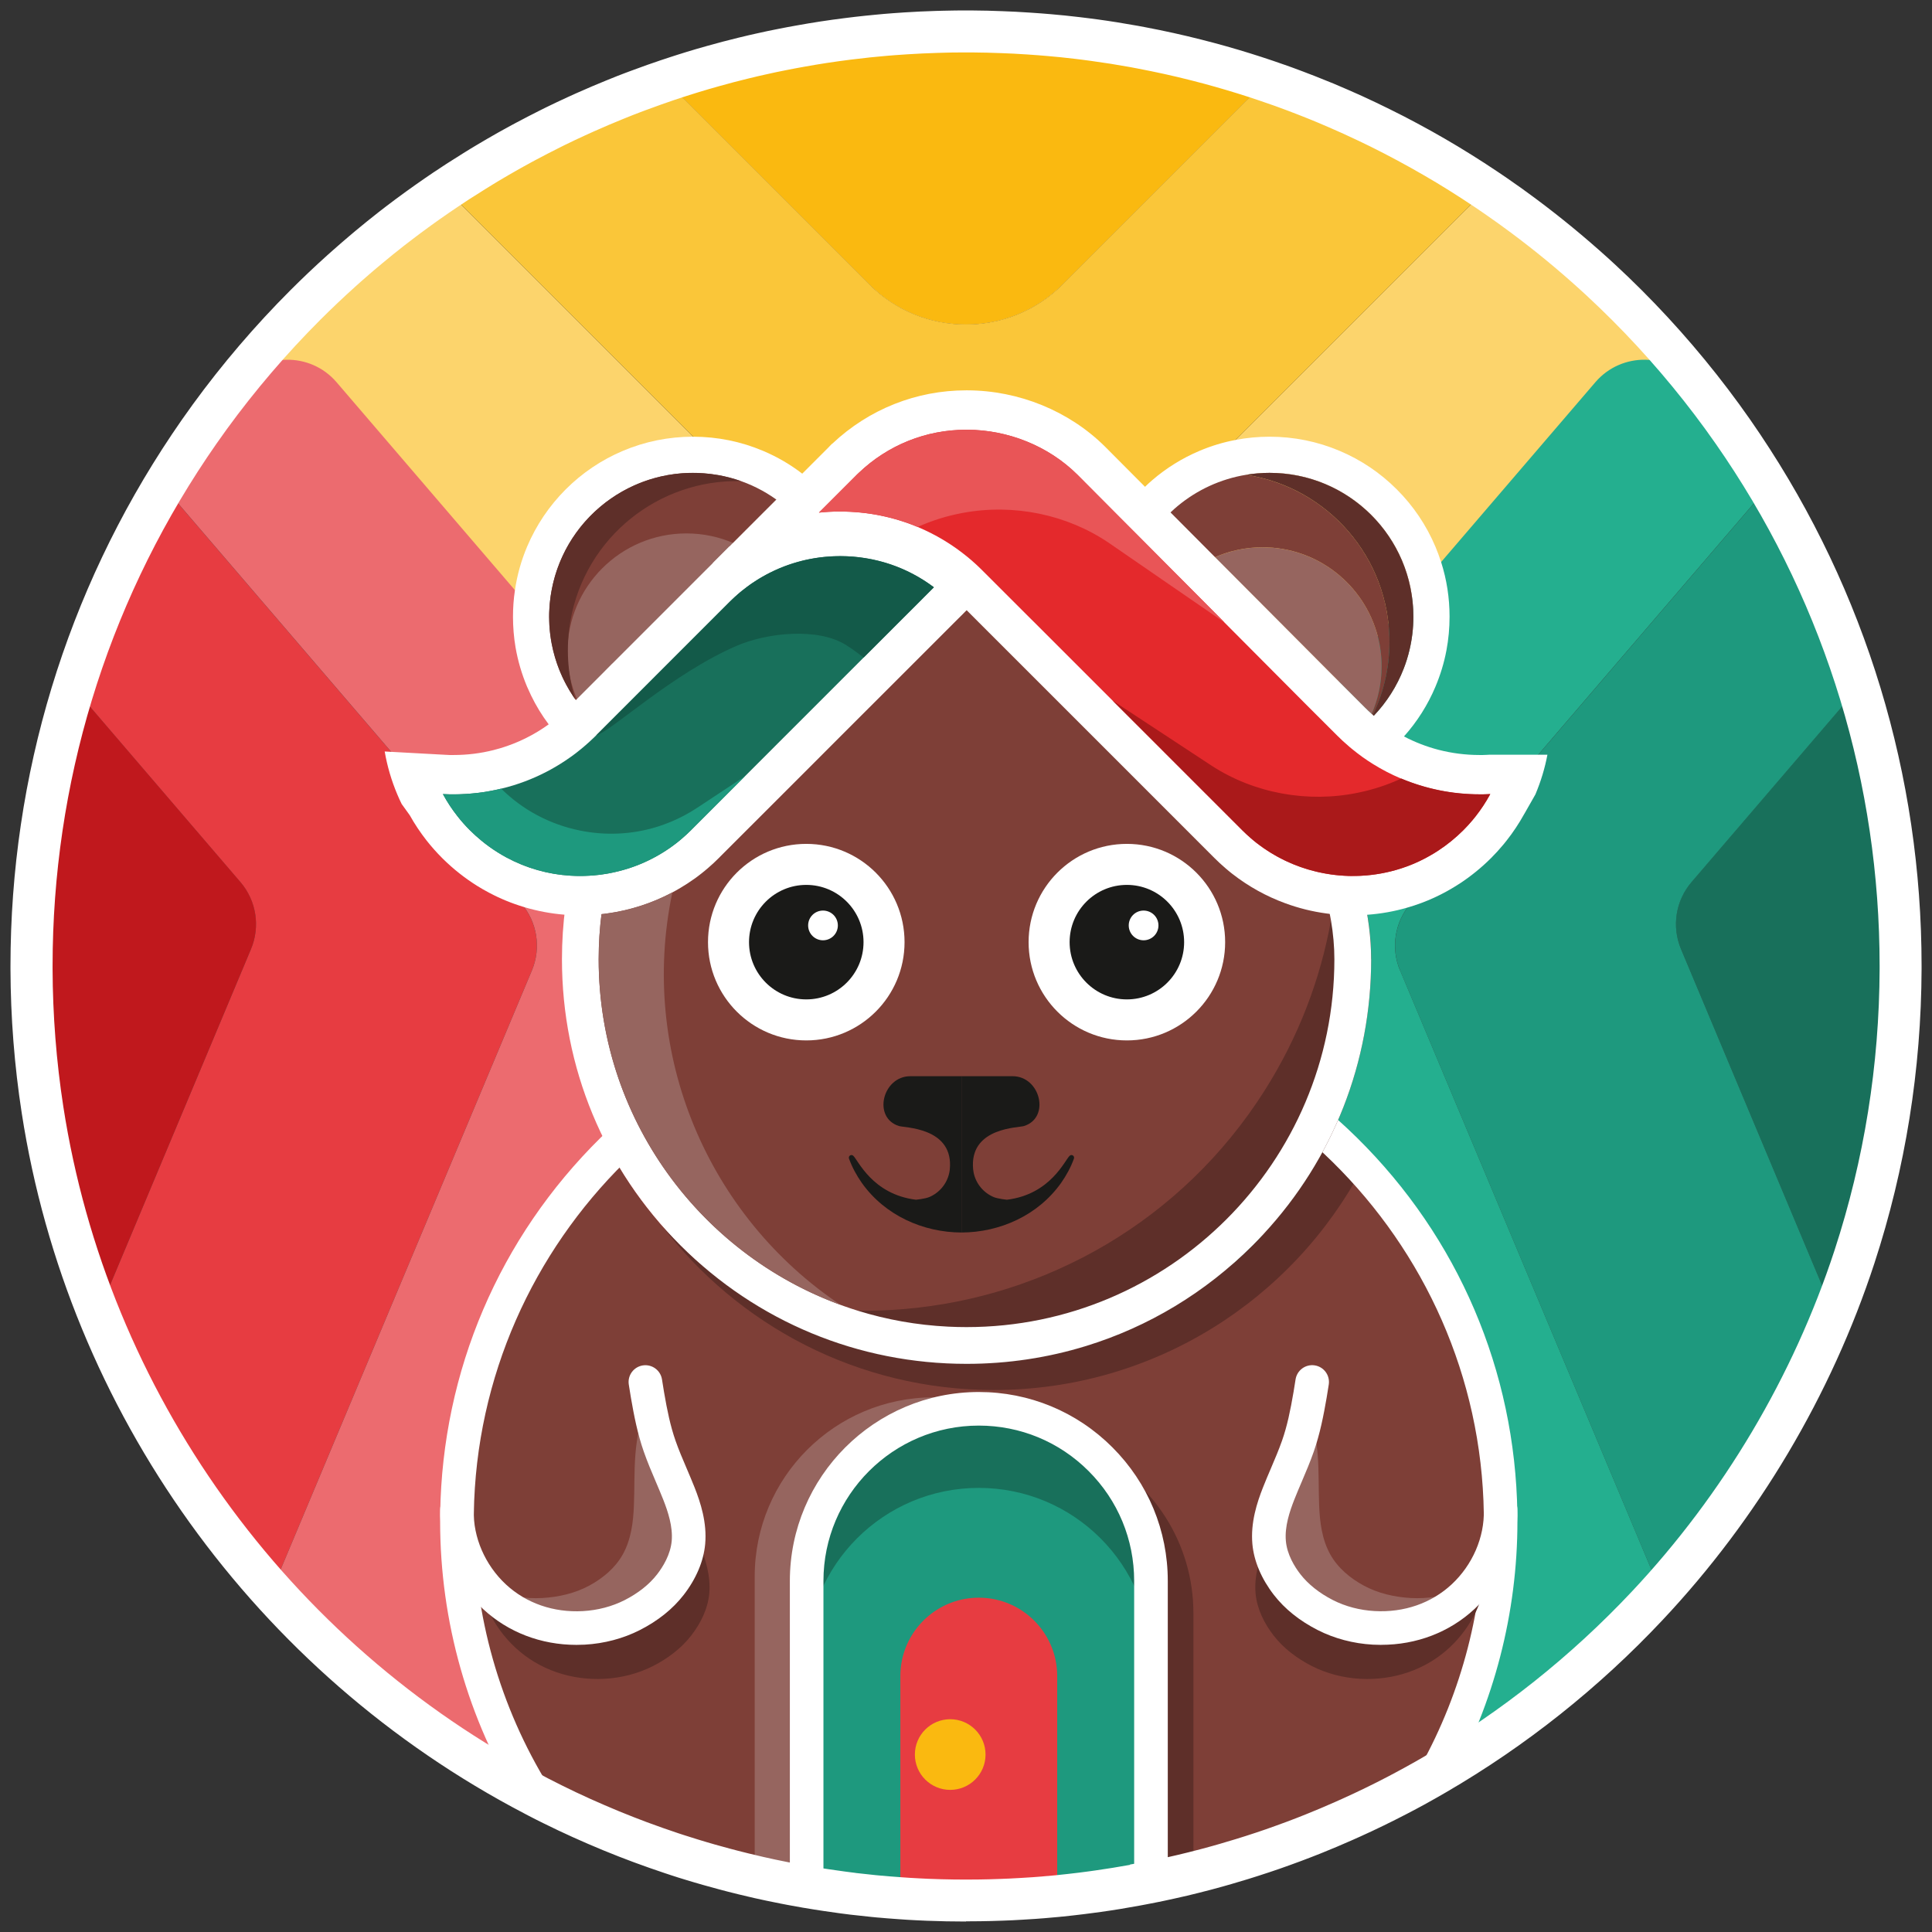 <?xml version="1.0" encoding="UTF-8"?> <svg xmlns="http://www.w3.org/2000/svg" id="a" viewBox="0 0 520 520"><rect x="0" y="0" width="520" height="520" fill="#333333" stroke="none"/><path d="M340.81,21.73l-54.82,54.82c-14.36,14.36-37.64,14.36-51.99,0l-54.82-54.82c24.32-8.25,50.3-12.87,77.31-13.24.37,0,.73,0,1.1-.01.17,0,.34,0,.51,0,.63,0,1.26,0,1.89,0s1.26,0,1.89,0c27.59.2,54.12,4.85,78.92,13.26Z" fill="#fcd46c"></path><path d="M340.81,21.73l-54.82,54.82c-14.36,14.36-37.64,14.36-51.99,0l-54.82-54.82c24.32-8.25,50.3-12.87,77.31-13.24.37,0,.73,0,1.1-.01.17,0,.34,0,.51,0,.63,0,1.26,0,1.89,0s1.26,0,1.89,0c27.59.2,54.12,4.85,78.92,13.26Z" fill="#fab910"></path><path d="M469,120l-183,183c-14.36,14.36-37.64,14.36-51.99,0L51,120c1.77-2.64,3.6-5.25,5.47-7.82,7.77-10.68,16.36-20.72,25.67-30.03,11.57-11.57,24.26-22.02,37.89-31.16l113.97,113.97c14.36,14.36,37.64,14.36,51.99,0l113.97-113.97c13.64,9.15,26.32,19.59,37.89,31.16,9.31,9.31,17.9,19.36,25.67,30.03,1.87,2.57,3.7,5.18,5.47,7.82Z" fill="#fcd46c"></path><path d="M452.43,255.41l40.79,97.25c9.12-22.96,14.93-47.51,16.89-73.01.64-15.99.69-29.02.06-38.02-.02-.28-.04-.55-.06-.83-1.46-19.12-5.03-37.57-10.45-55.15l-44.4,51.76c-4.27,4.98-5.37,11.95-2.83,18Z" fill="#18705b"></path><path d="M452.43,255.41l40.79,97.25c-.37.92-.73,1.83-1.11,2.75-.18.44-.36.88-.54,1.32-.64,1.53-1.29,3.05-1.96,4.57-.05.1-.09.2-.14.3-5.07,11.47-10.98,22.51-17.66,33.03-7.44,11.73-15.84,22.83-25.1,33.17l-69.87-166.59c-2.54-6.05-1.44-13.02,2.83-18l95.88-111.78c4.91,8.24,9.36,16.79,13.33,25.63,4.08,9.1,7.65,18.5,10.64,28.18.02.04.03.09.05.13.03.1.06.2.09.3l-44.39,51.76c-4.27,4.98-5.37,11.95-2.83,18Z" fill="#1e997e"></path><path d="M376.84,261.2l69.87,166.59c-.46.52-.92,1.03-1.39,1.54-.16.18-.32.36-.49.54-.45.5-.91.99-1.37,1.48-.02.02-.04.05-.06.07-.51.55-1.02,1.1-1.54,1.64-.03.03-.06.07-.1.1-.41.44-.82.87-1.24,1.3-.17.18-.33.35-.51.53-.1.11-.21.22-.32.33-.36.37-.71.74-1.07,1.1-.3.3-.6.61-.9.91-.03.03-.06.06-.09.08-5.95,6-12.21,11.69-18.75,17.07-3.91,3.21-7.91,6.31-12.02,9.28-9.05,6.57-21.85,2.97-26.18-7.34l-79.45-189.43c-2.54-6.05-1.44-13.02,2.83-18l125.33-146.11c7.08-8.25,19.93-8.05,26.71.45,1.32,1.66,2.62,3.33,3.9,5.02,4.63,6.11,8.98,12.44,13.04,18.97.02.03.04.07.07.1.03.05.07.11.1.17.17.28.35.56.52.84.22.35.44.71.65,1.07.39.64.77,1.28,1.15,1.92l-95.88,111.78c-4.27,4.98-5.37,11.95-2.83,18Z" fill="#24af8f"></path><path d="M67.57,255.41l-40.79,97.25c-9.12-22.96-14.93-47.51-16.89-73.01-.64-15.99-.69-29.02-.06-38.02.02-.28.04-.55.06-.83,1.46-19.12,5.03-37.57,10.45-55.15l44.4,51.76c4.27,4.98,5.37,11.95,2.83,18Z" fill="#c0181d"></path><path d="M67.57,255.41l-40.79,97.25c.37.92.73,1.83,1.11,2.75.18.44.36.88.54,1.32.64,1.53,1.29,3.05,1.96,4.57.05.1.09.2.14.3,5.07,11.47,10.98,22.51,17.66,33.03,7.44,11.73,15.84,22.83,25.1,33.17l69.87-166.59c2.54-6.05,1.44-13.02-2.83-18l-95.88-111.78c-4.91,8.24-9.36,16.79-13.33,25.63-4.08,9.1-7.65,18.5-10.64,28.18-.02.04-.03.09-.05.13-.03.1-.06.2-.09.3l44.39,51.76c4.27,4.98,5.37,11.95,2.83,18Z" fill="#e73c41"></path><path d="M143.16,261.2l-69.87,166.59c.46.52.92,1.03,1.39,1.54.16.18.32.36.49.54.45.5.91.99,1.37,1.48.02.02.04.05.06.07.51.55,1.02,1.1,1.54,1.64.03.03.06.07.1.1.41.44.82.87,1.24,1.3.17.18.33.35.51.53.1.11.21.22.32.33.36.37.71.74,1.07,1.1.3.3.6.61.9.91.03.03.06.06.09.08,5.95,6,12.21,11.69,18.75,17.07,3.91,3.21,7.91,6.31,12.02,9.28,9.05,6.57,19.32,11.68,23.65,1.38l81.98-198.14c2.54-6.05,1.44-13.02-2.83-18L90.59,102.88c-7.08-8.25-19.93-8.05-26.71.45-1.32,1.66-2.62,3.33-3.9,5.02-4.63,6.11-8.98,12.44-13.04,18.97-.02.03-.04.07-.07.1-.03.05-.07.11-.1.17-.17.28-.35.56-.52.84-.22.35-.44.71-.65,1.07-.39.64-.77,1.28-1.15,1.92l95.88,111.78c4.27,4.98,5.37,11.95,2.83,18Z" fill="#ec6b6f"></path><path d="M309.78,425.51v81.09c-.71.15-1.43.29-2.16.42-.13.03-.25.05-.38.08-.48.09-.96.18-1.44.26-3.39.63-6.8,1.19-10.24,1.67-.58.09-1.16.17-1.74.24-1.89.26-3.78.49-5.69.7-.92.11-1.85.21-2.77.3-.27.02-.54.05-.81.08-.68.06-1.35.13-2.03.18-.59.06-1.18.11-1.78.16-.76.06-1.52.12-2.29.18-1.18.08-2.35.16-3.53.22-1.79.11-3.58.2-5.38.26-1.06.04-2.11.07-3.17.1-.85.02-1.7.04-2.56.05-1.27.02-2.54.03-3.81.03-3.46,0-6.91-.07-10.34-.21-.86-.03-1.72-.07-2.57-.12-.86-.04-1.71-.09-2.56-.14-.74-.04-1.47-.09-2.2-.15-1.07-.07-2.14-.15-3.21-.24-.75-.06-1.5-.12-2.24-.19-.85-.07-1.69-.16-2.53-.24-.85-.09-1.69-.18-2.53-.27-.74-.08-1.47-.17-2.21-.25l-2.82-.36c-1.48-.2-2.96-.41-4.44-.63-1.69-.25-3.38-.52-5.07-.81-.06-.01-.11-.02-.17-.03v-82.38c0-25.59,20.74-46.33,46.33-46.33,1.98,0,3.94.12,5.85.36,9.55,1.21,18.19,5.31,25.02,11.42.65.58,1.28,1.17,1.9,1.79,8.38,8.38,13.57,19.97,13.57,32.76Z" fill="#1e997e"></path><path d="M403.89,409.44c0,20.27-4.29,39.54-12.03,56.94-1.69,3.83-3.56,7.56-5.58,11.2-1.88,1.1-3.77,2.16-5.68,3.21-.7.38-1.4.76-2.11,1.14-.8.43-1.61.86-2.42,1.28-4.07,2.12-8.19,4.13-12.38,6.02-.68.31-1.37.62-2.06.92-2.7,1.2-5.43,2.35-8.18,3.45-.04.02-.08.03-.12.05-.79.31-1.58.62-2.37.93-1.89.73-3.79,1.45-5.71,2.13-.89.33-1.79.65-2.7.96-.9.31-1.8.62-2.7.92-.57.19-1.14.38-1.71.56-.49.17-.97.32-1.46.48-.82.26-1.63.52-2.45.77-1.43.44-2.88.87-4.33,1.29-.66.19-1.33.38-2,.57-2.21.62-4.44,1.21-6.69,1.77-2.09.53-4.2,1.02-6.32,1.49-.83.19-1.67.37-2.51.54-.52.12-1.04.23-1.57.33-.34.07-.69.14-1.03.21v-81.09c0-12.79-5.19-24.38-13.57-32.76-.62-.62-1.25-1.21-1.9-1.79-6.83-6.11-15.47-10.21-25.02-11.42-1.91-.24-3.87-.36-5.85-.36-25.59,0-46.33,20.74-46.33,46.33v82.38c-1.28-.22-2.56-.45-3.83-.69-.75-.14-1.5-.29-2.24-.43-1.21-.24-2.41-.49-3.61-.74-.28-.06-.56-.12-.83-.18-.67-.14-1.34-.29-2-.44-.2-.04-.39-.09-.59-.13-.29-.07-.59-.14-.88-.21-1.96-.45-3.9-.92-5.83-1.42-.81-.2-1.61-.41-2.4-.63-1.37-.36-2.74-.74-4.09-1.13-.78-.22-1.56-.45-2.33-.68-.78-.23-1.56-.46-2.33-.7-1.29-.39-2.57-.79-3.84-1.21-.54-.17-1.08-.35-1.62-.53-1.38-.45-2.75-.92-4.12-1.41-1.21-.42-2.41-.86-3.61-1.3-.3-.11-.59-.22-.89-.33-1.22-.45-2.43-.92-3.64-1.39-1.34-.52-2.68-1.06-4.02-1.61-1.33-.55-2.66-1.11-3.98-1.68s-2.64-1.15-3.95-1.74c-1.31-.6-2.62-1.2-3.91-1.81-1.3-.62-2.59-1.24-3.88-1.88-1.29-.63-2.57-1.28-3.84-1.94-.32-.16-.65-.33-.97-.5,0,0-.01,0-.01-.02-3.85-6.23-7.23-12.79-10.08-19.62-6.96-16.65-10.8-34.92-10.8-54.1,0-.52,0-1.03,0-1.54v-.58c.1-6.62.66-13.13,1.64-19.5.16-1.06.34-2.12.52-3.18.13-.71.27-1.41.4-2.12.1-.48.19-.96.29-1.44.23-1.13.48-2.26.74-3.38.26-1.13.53-2.24.82-3.35.28-1.11.58-2.22.89-3.32.16-.55.32-1.1.48-1.65.49-1.64,1-3.27,1.55-4.89.18-.54.37-1.08.56-1.61.19-.54.38-1.08.57-1.62.39-1.06.79-2.12,1.21-3.17.2-.53.41-1.05.63-1.57.21-.53.43-1.05.65-1.57s.44-1.04.66-1.56c.33-.76.67-1.51,1.01-2.25.13-.28.26-.55.38-.83.35-.75.7-1.5,1.07-2.24.44-.9.89-1.8,1.35-2.7l.57-1.11s.02-.04.03-.06c.39-.73.78-1.46,1.18-2.19.67-1.22,1.36-2.43,2.06-3.63.48-.82.97-1.63,1.47-2.44.09-.15.18-.29.27-.44.49-.8,1-1.59,1.51-2.38.4-.62.8-1.23,1.22-1.84.04-.07.08-.13.13-.19.24-.36.48-.72.73-1.08.02-.04.05-.08.08-.12.51-.74,1.02-1.47,1.54-2.19.68-.95,1.37-1.89,2.07-2.82.64-.84,1.29-1.68,1.95-2.51l.42-.54c.54-.67,1.08-1.33,1.63-1.99.16-.2.33-.39.49-.59.57-.68,1.15-1.36,1.73-2.03.72-.82,1.44-1.63,2.16-2.43.18-.18.35-.37.52-.56.6-.64,1.19-1.28,1.8-1.91.76-.8,1.54-1.59,2.32-2.37.39.73.8,1.46,1.22,2.18.34.6.69,1.2,1.04,1.79.06.1.12.2.19.31.42.71.85,1.41,1.3,2.1.42.67.85,1.34,1.3,2,.14.22.29.45.46.68.37.56.74,1.11,1.13,1.65.04.05.08.11.12.17.48.69.97,1.37,1.48,2.04.63.86,1.28,1.71,1.95,2.55.45.59.92,1.17,1.4,1.74.56.69,1.14,1.38,1.73,2.06.04.04.07.08.1.12.09.11.19.22.29.34.19.22.38.44.58.65.22.25.44.5.67.75.16.17.32.35.48.53.21.23.42.46.64.69.29.31.58.62.88.93.06.07.13.14.19.2.56.59,1.13,1.17,1.71,1.75,1.63,1.63,3.3,3.2,5.02,4.71,19.89,17.59,45.2,27.19,71.98,27.19,11.07,0,21.89-1.64,32.18-4.81,14.5-4.46,27.95-11.96,39.57-22.18,1.8-1.57,3.55-3.21,5.25-4.91,1-1,1.97-2.01,2.92-3.04.58-.62,1.15-1.25,1.7-1.88.04-.04.07-.08.11-.12.45-.5.88-1.01,1.31-1.52.66-.76,1.29-1.53,1.92-2.31.51-.63,1.01-1.26,1.5-1.9.45-.59.91-1.19,1.35-1.8.25-.33.49-.67.73-1.01.38-.51.74-1.03,1.09-1.55.46-.64.91-1.3,1.34-1.96.42-.63.83-1.27,1.23-1.9.05-.07.09-.15.14-.23.45-.72.9-1.44,1.32-2.16.44-.72.86-1.45,1.27-2.18.42-.73.82-1.46,1.21-2.2.4-.75.79-1.5,1.17-2.25.24-.47.48-.94.71-1.41h0c.08.06.16.14.24.22.11.09.21.18.3.27.56.51,1.11,1.04,1.66,1.56.05.05.1.1.14.13.12.12.23.22.33.32.51.49,1.02.99,1.52,1.5.29.28.58.56.86.85.18.18.35.35.52.53.12.12.25.25.36.37.31.31.6.61.89.92.19.2.37.39.55.58.19.2.39.41.58.62.19.2.38.4.56.6.02.02.04.03.04.05.45.47.88.95,1.31,1.43.67.75,1.33,1.5,1.98,2.26.03.03.05.06.07.08.34.4.68.8,1.01,1.2.4.47.79.94,1.18,1.41.25.31.5.62.74.93.07.08.14.16.2.24.48.59.95,1.2,1.41,1.8.57.74,1.13,1.48,1.68,2.22.32.43.64.87.96,1.31.03.03.05.06.07.1.48.65.95,1.31,1.4,1.97.8,1.14,1.57,2.29,2.33,3.44.45.69.9,1.39,1.34,2.09.23.36.45.72.67,1.08.52.84,1.03,1.68,1.53,2.54.57.96,1.13,1.94,1.67,2.92.06.11.12.21.18.32.54.97,1.06,1.95,1.57,2.94.55,1.04,1.08,2.09,1.6,3.16.51,1.04,1.01,2.09,1.5,3.15.26.56.51,1.11.75,1.67.24.54.48,1.08.71,1.63,1.5,3.48,2.85,7.03,4.06,10.65.14.43.28.86.42,1.29.77,2.35,1.47,4.72,2.1,7.12.4,1.48.77,2.97,1.11,4.47.13.56.26,1.12.38,1.68.12.57.24,1.13.36,1.7.12.56.23,1.13.34,1.7.09.48.18.95.27,1.43.32,1.81.62,3.62.87,5.45.08.53.15,1.05.22,1.58.09.68.17,1.36.24,2.03.07.54.13,1.08.18,1.62.06.59.12,1.17.17,1.76.05.59.1,1.18.15,1.76.04.48.07.95.1,1.42.03.41.06.83.08,1.24.02.3.03.59.05.89.06,1.16.11,2.32.14,3.48.02.62.03,1.25.04,1.88,0,.24.01.48.01.73v.14c0,.41,0,.83,0,1.25Z" fill="#7e3f37"></path><path d="M366.73,314.27c-18.81,35.6-56.21,59.85-99.27,59.85-36.51,0-68.95-17.44-89.44-44.44,1.64,1.88,3.36,3.72,5.14,5.5,20.57,20.57,47.91,31.9,77,31.9,11.07,0,21.89-1.64,32.18-4.81,16.74-5.15,32.08-14.35,44.82-27.08,1-1,1.97-2.01,2.93-3.04,7.38-7.96,13.45-16.85,18.09-26.39,2.97,2.72,5.83,5.56,8.55,8.52Z" fill="#5e2f29"></path><path d="M140.03,485.56c-14.11-22.83-21.57-49.15-21.57-76.12,0-.73,0-1.46.02-2.19.57-38.26,15.9-74.14,43.17-101.03,27.3-26.92,63.45-41.74,101.79-41.74s74.49,14.83,101.79,41.74c27.27,26.89,42.6,62.77,43.17,101.04.01.72.02,1.46.02,2.19,0,24.62-6.29,48.95-18.18,70.34l-7.9-4.39c11.15-20.05,17.04-42.85,17.04-65.95,0-.69,0-1.37-.01-2.05-1.09-73.82-62.07-133.88-135.92-133.88s-134.82,60.06-135.92,133.87c-.01.69-.02,1.37-.02,2.06,0,25.29,6.99,49.97,20.22,71.36l-7.69,4.75Z" fill="#fff"></path><path d="M399.97,50.98l-113.97,113.97c-14.36,14.36-37.64,14.36-51.99,0L120.03,50.98c18.18-12.2,38.04-22.09,59.15-29.24l54.82,54.82c14.36,14.36,37.64,14.36,51.99,0l54.82-54.82c21.12,7.16,40.97,17.05,59.15,29.24Z" fill="#fac639"></path><path d="M284.55,451.13v60.4h-42.22v-60.4c0-1.48.15-2.93.44-4.32,2-9.59,10.49-16.79,20.67-16.79s18.67,7.21,20.67,16.79c.29,1.39.44,2.84.44,4.32Z" fill="#e73c41"></path><path d="M371.86,179.33c0,4.56-.96,8.91-2.68,12.83-.62-.55-1.22-1.12-1.78-1.68h-.01s-.01-.02-.01-.02l-8.81-8.8-20.67-20.76-3.73-3.75-3.76-3.78-3.38-3.39c3.92-1.72,8.25-2.67,12.8-2.67,17.69,0,32.03,14.34,32.03,32.03Z" fill="#96655f"></path><path d="M384.06,155.75c-4.61-19.11-21.86-33.34-42.36-33.34-5.76,0-11.27,1.12-16.32,3.16-1.73.71-3.42,1.52-5.03,2.44-3.18,1.79-6.11,3.97-8.74,6.48-1.27,1.22-2.48,2.52-3.6,3.89-1.14,1.38-2.18,2.83-3.14,4.34-1.15,1.82-2.18,3.72-3.05,5.71-.18.4-.36.81-.52,1.22-.29.7-.55,1.41-.79,2.12-.57,1.61-1.03,3.27-1.4,4.97-.38,1.75-.66,3.55-.81,5.38-.12,1.27-.18,2.57-.18,3.87,0,11.13,4.19,21.29,11.08,29,2.38,2.67,5.09,5.05,8.06,7.07,3.38,2.3,7.11,4.14,11.09,5.41,3.09,1.01,6.33,1.67,9.68,1.94,1.21.11,2.43.16,3.67.16.38,0,.75,0,1.12-.02,1.86-.04,3.69-.2,5.48-.48,1.73-.26,3.43-.63,5.08-1.1.62-.16,1.23-.35,1.84-.55,1.65-.54,3.27-1.17,4.83-1.91,1.8-.83,3.54-1.79,5.2-2.86,1.55-1,3.03-2.09,4.44-3.28h.01c1.38-1.17,2.68-2.41,3.91-3.73,7.24-7.78,11.67-18.21,11.67-29.65,0-3.52-.42-6.95-1.22-10.24ZM371.86,179.33c0,4.56-.96,8.91-2.68,12.83-.63-.55-1.22-1.11-1.79-1.68l-8.83-8.83-20.66-20.76-3.74-3.75-3.76-3.78-3.38-3.39c3.92-1.72,8.26-2.67,12.81-2.67,14.87,0,27.38,10.14,30.98,23.89.69,2.6,1.05,5.33,1.05,8.14ZM379.34,175.05c-.4,1.67-.9,3.3-1.51,4.87-1.85,4.78-4.61,9.1-8.08,12.75-.23.24-.47.49-.71.73.16-.31.31-.62.47-.94,2.86-5.97,4.47-12.64,4.47-19.7,0-1.67-.09-3.33-.27-4.95-2.22-20.52-18.08-36.93-38.32-40.01,2.05-.34,4.16-.52,6.31-.52,19.51,0,35.64,14.43,38.31,33.19.27,1.8.4,3.65.4,5.52,0,3.12-.37,6.16-1.07,9.06Z" fill="#7e3f37"></path><path d="M302.23,148.72l-.93.93-1.61,1.61-3.6,3.6-1.98,1.98c-.15.78-.28,1.57-.39,2.36,1.52.9,3.05,1.88,4.58,2.92,1.56,1.05,3.13,2.17,4.69,3.35.03-1.95.2-3.87.51-5.74.11-.67.24-1.33.38-1.99.23-1.08.51-2.15.84-3.19.19-.64.4-1.27.63-1.89.18-.48.36-.95.55-1.42l-3.67-2.52ZM387.88,151.3c-.45-1.41-.96-2.8-1.54-4.17-2.44-5.77-5.93-10.95-10.38-15.4s-9.62-7.94-15.4-10.38c-5.98-2.53-12.32-3.81-18.86-3.81-3.1,0-6.16.29-9.16.87-3.32.63-6.56,1.61-9.7,2.94-4.65,1.97-8.92,4.62-12.73,7.9-.66.57-1.31,1.16-1.94,1.78-.25.23-.49.46-.73.7-.29.29-.58.59-.86.88-.19.21-.38.41-.57.61-.5.55-.99,1.11-1.47,1.67-.39.47-.77.95-1.14,1.43-.73.93-1.41,1.88-2.06,2.86-.44.65-.86,1.32-1.26,2-.81,1.34-1.54,2.71-2.2,4.13-.05.11-.1.22-.15.33-.24.49-.46.99-.67,1.49-.29.69-.57,1.4-.82,2.1-.08.19-.14.37-.21.56-.5,1.41-.94,2.83-1.3,4.27-.24.92-.44,1.85-.62,2.78-.15.78-.28,1.57-.39,2.36-.31,2.24-.47,4.5-.47,6.79,0,2.66.21,5.31.64,7.9.53,3.23,1.38,6.38,2.56,9.45h0c.2.51.4,1.01.61,1.51.35.83.72,1.63,1.11,2.43,2.34,4.8,5.46,9.16,9.27,12.97,1.88,1.88,3.89,3.59,6.03,5.12,2.18,1.58,4.5,2.96,6.93,4.14,0,0,0,0,.02,0,.79.39,1.6.76,2.42,1.11,3.66,1.55,7.46,2.63,11.37,3.23.38.07.77.12,1.15.17,1.55.2,3.12.33,4.7.39.55,0,1.09.02,1.64.02.99,0,1.98-.03,2.96-.09.32-.02.64-.04.96-.07.62-.04,1.24-.11,1.86-.18.16-.02.33-.04.49-.07.97-.12,1.94-.27,2.9-.46,1.68-.31,3.33-.72,4.96-1.22,1.6-.49,3.18-1.06,4.73-1.72,2.42-1.02,4.73-2.23,6.93-3.61.02,0,.04-.03.06-.03.68-.43,1.35-.89,2.01-1.35,1.54-1.08,3.02-2.26,4.43-3.52.67-.6,1.33-1.23,1.97-1.87.66-.66,1.3-1.34,1.92-2.03,3.54-3.96,6.38-8.44,8.45-13.34,0-.01.01-.02.01-.03,1.34-3.17,2.34-6.45,2.97-9.8.56-2.96.84-5.99.84-9.06,0-5.04-.76-9.96-2.27-14.69ZM368.2,194.21c-.77.71-1.56,1.4-2.38,2.05-1.13.91-2.3,1.74-3.53,2.51-.31.2-.63.39-.95.58-3.25,1.92-6.81,3.38-10.58,4.28-1.72.41-3.48.71-5.28.89-1.02.1-2.05.15-3.1.17h-.01c-.1,0-.19,0-.29,0-.12,0-.25,0-.38,0-.68,0-1.36-.02-2.04-.05-.7-.04-1.4-.09-2.09-.17-1.73-.18-3.42-.48-5.08-.89-10.18-2.48-18.79-8.99-24.03-17.75-3.47-5.8-5.47-12.6-5.47-19.85v-.52c.03-1.95.2-3.87.51-5.74.11-.67.24-1.33.38-1.99.23-1.08.51-2.15.84-3.19.19-.64.4-1.27.63-1.89.18-.48.36-.95.55-1.42.43-1.05.91-2.07,1.43-3.06.33-.65.69-1.29,1.06-1.92.61-1.02,1.26-2.01,1.95-2.96.36-.5.73-.99,1.11-1.47.64-.79,1.31-1.56,2.01-2.31.51-.54,1.04-1.07,1.58-1.59.63-.61,1.29-1.19,1.96-1.75,5.17-4.28,11.47-7.25,18.39-8.38,2.05-.34,4.16-.52,6.31-.52,19.51,0,35.64,14.43,38.31,33.19.27,1.8.4,3.65.4,5.52,0,3.12-.37,6.16-1.07,9.06-.4,1.67-.9,3.3-1.51,4.87-1.85,4.78-4.61,9.1-8.08,12.75-.23.24-.47.49-.71.73-.28.27-.56.54-.84.81Z" fill="#fff"></path><path d="M380.41,165.99c0,3.12-.37,6.16-1.07,9.06-.4,1.67-.91,3.3-1.52,4.87-1.84,4.78-4.61,9.1-8.08,12.74-.23.25-.47.49-.71.73,3.16-6.19,4.94-13.21,4.94-20.64,0-22.78-16.74-41.64-38.59-44.96,2.05-.34,4.17-.52,6.32-.52,21.38,0,38.71,17.33,38.71,38.71Z" fill="#5e2f29"></path><path d="M186.51,209.57c-24.03,0-43.58-19.55-43.58-43.58s19.55-43.58,43.58-43.58,43.58,19.55,43.58,43.58-19.55,43.58-43.58,43.58Z" fill="#7e3f37"></path><path d="M232.97,163.92l-3.2-3.2-6.33-6.33c.2.6.37,1.21.53,1.83.76,2.92,1.19,5.98,1.24,9.14,0,.21,0,.42,0,.63,0,2.1-.17,4.15-.5,6.16,1.07.4,2.07.88,2.98,1.46.52.33,1.03.67,1.53,1.01.56-2.79.86-5.68.86-8.63,0-.52-.01-1.03-.03-1.54l2.18-.4.73-.13ZM234.9,163.56c-.22-4.6-1.09-9.08-2.59-13.4-.02-.07-.05-.14-.07-.21-.15-.44-.32-.89-.49-1.33-.19-.5-.39-1-.6-1.49-.21-.5-.43-.99-.66-1.47-.17-.37-.35-.74-.53-1.11-.25-.5-.5-1-.78-1.5-.25-.49-.52-.97-.8-1.45-.49-.85-1.01-1.67-1.55-2.48-.32-.49-.66-.97-1-1.45-.29-.4-.59-.8-.89-1.19h0c-.43-.58-.88-1.13-1.35-1.68-.58-.7-1.2-1.39-1.83-2.06-.32-.34-.65-.67-.98-1.01-.27-.27-.54-.53-.82-.79-.56-.54-1.13-1.07-1.71-1.57-.76-.66-1.53-1.29-2.32-1.88-3.24-2.49-6.76-4.54-10.55-6.14-5.96-2.52-12.28-3.8-18.78-3.81h-.08c-6.54,0-12.89,1.28-18.87,3.81-5.77,2.44-10.95,5.93-15.4,10.38-4.44,4.45-7.93,9.63-10.38,15.4-1.59,3.77-2.69,7.68-3.27,11.7-.36,2.35-.53,4.74-.53,7.16,0,2.79.23,5.55.69,8.26.63,3.63,1.67,7.18,3.11,10.6.35.81.71,1.6,1.09,2.38,1.33,2.73,2.9,5.31,4.72,7.73,1.05,1.42,2.19,2.78,3.41,4.08.38.41.76.81,1.16,1.21.88.87,1.78,1.71,2.71,2.5,2.56,2.21,5.33,4.13,8.28,5.74.46.26.92.5,1.39.74.99.5,2,.96,3.02,1.4.02,0,.03,0,.05.02,1.57.66,3.16,1.24,4.77,1.73,3.53,1.07,7.16,1.72,10.86,1.96.98.06,1.97.1,2.96.1h.23c.46,0,.91,0,1.37-.02,1.56-.04,3.11-.16,4.65-.35.11-.01.21-.03.32-.04,1.02-.13,2.04-.3,3.04-.49h.01c3.24-.64,6.41-1.62,9.47-2.91.56-.23,1.11-.48,1.65-.73,5.11-2.39,9.73-5.63,13.75-9.65,4.01-4.02,7.24-8.63,9.63-13.73.26-.55.51-1.11.75-1.67.18-.42.35-.84.52-1.27,1.04-2.67,1.83-5.42,2.38-8.21.09-.44.17-.87.24-1.31.45-2.65.67-5.34.67-8.07v-.12c0-.77-.02-1.55-.06-2.31ZM189.57,204.58h-.01c-1.01.08-2.02.12-3.05.12-.54,0-1.07,0-1.6-.04-2.51-.1-4.96-.44-7.32-1-.24-.05-.47-.11-.7-.17-1.46-.37-2.89-.83-4.28-1.37-1.26-.48-2.48-1.02-3.67-1.63-.02,0-.04-.02-.05-.03-.27-.14-.55-.28-.81-.44-1.83-.98-3.56-2.11-5.19-3.36-.22-.17-.43-.34-.64-.52h0c-1.38-1.11-2.68-2.31-3.89-3.6-1.22-1.29-2.35-2.66-3.37-4.11-.08-.09-.14-.17-.19-.26-.19-.26-.37-.52-.55-.79-.01-.02-.02-.03-.03-.05-.61-.93-1.19-1.89-1.72-2.87-.22-.4-.43-.8-.64-1.21-.33-.68-.64-1.35-.93-2.04-.19-.43-.36-.85-.53-1.28-.81-2.12-1.45-4.32-1.89-6.57-.13-.65-.23-1.31-.32-1.97-.05-.31-.09-.61-.12-.92-.03-.22-.05-.45-.07-.67-.05-.5-.09-1-.13-1.5-.04-.76-.06-1.53-.06-2.31,0-.54,0-1.08.04-1.62.22-5.39,1.54-10.49,3.75-15.09,0-.02.02-.04.03-.07.46-.97.97-1.92,1.52-2.84.03-.05.06-.1.09-.16.22-.37.44-.73.67-1.08.1-.15.2-.3.3-.46.26-.4.53-.8.82-1.19.3-.43.62-.86.95-1.28.28-.35.56-.7.85-1.05.14-.17.28-.33.42-.49.33-.38.68-.76,1.03-1.14.28-.3.57-.6.87-.9.09-.09.18-.17.27-.27.35-.34.71-.68,1.07-1.01.02-.02.04-.03.06-.05.41-.38.83-.74,1.26-1.09.03-.02.06-.05.09-.08.82-.68,1.66-1.32,2.54-1.92,1.8-1.26,3.72-2.37,5.73-3.3,1.99-.94,4.09-1.71,6.25-2.28.52-.15,1.03-.28,1.56-.39.08-.02.17-.04.27-.06.48-.11.96-.2,1.45-.29.5-.09,1.01-.17,1.52-.24.12-.02.24-.03.37-.05.42-.05.85-.1,1.27-.14.11,0,.23-.02.35-.03.44-.04.88-.07,1.32-.09.09-.01.18-.01.27-.01.55-.03,1.1-.04,1.65-.04s1.15.01,1.73.04c.5.02,1,.05,1.49.1.64.05,1.29.11,1.94.2,2.23.28,4.4.76,6.49,1.42,3.93,1.23,7.59,3.07,10.86,5.42.82.57,1.61,1.18,2.37,1.82.6.5,1.18,1.02,1.74,1.56.62.58,1.22,1.18,1.8,1.8.18.19.35.38.51.57.45.49.88,1,1.29,1.51.45.55.89,1.12,1.3,1.7.03.04.06.08.08.12.33.46.65.92.96,1.4.5.78.98,1.58,1.43,2.4.22.4.43.8.64,1.21.23.45.45.91.66,1.38.25.53.49,1.08.71,1.63.37.93.71,1.87,1,2.83.2.6.37,1.21.53,1.83.76,2.92,1.19,5.98,1.24,9.14,0,.21,0,.42,0,.63,0,2.1-.17,4.15-.5,6.16-2.52,15.85-14.67,28.48-30.27,31.73-1.59.34-3.22.57-4.88.7Z" fill="#fff"></path><path d="M251.13,158.3l.22-.22c-7.24-5.45-16-8.39-25.22-8.39-7.11,0-13.95,1.75-20.04,5.06-3.54,1.91-6.81,4.36-9.74,7.28l24.07-24.07c1.89-.2,3.79-.3,5.7-.3,12.64,0,24.62,4.31,34.27,12.22,1.39,1.13,2.73,2.35,4.02,3.64l4.77,4.77,8.97,8.97-36.74.74,9.72-9.71Z" fill="#fff"></path><path d="M152.72,175.59c0,4.56.96,8.91,2.68,12.83.62-.55,1.22-1.12,1.78-1.68h.01s.01-.02.01-.02l8.81-8.8,20.67-20.76,3.73-3.75,3.76-3.78,3.38-3.39c-3.92-1.72-8.25-2.67-12.8-2.67-17.69,0-32.03,14.34-32.03,32.03Z" fill="#96655f"></path><path d="M364.11,258.18c0,52.9-39.51,96.57-90.63,103.11-4.36.56-8.81.85-13.32.85-57.41,0-103.96-46.54-103.96-103.96,0-38.07,20.47-71.37,51.01-89.48l25.03-4.65,60.31-11.21c32.55,17.56,71.56,65.77,71.56,105.34Z" fill="#7e3f37"></path><path d="M369.05,258.18c0,27.68-10.25,53.77-28.97,73.96-36.89,34.72-93.31,42.56-138.87,16.73,4.31,1.1,8.66,1.96,13.02,2.6,5.54.8,11.11,1.24,16.66,1.31,4.14.06,8.27-.09,12.38-.44,38.4-3.23,74.89-23.76,97.11-58.83,9.15-14.44,15.04-30.02,17.86-45.87.8-4.51,1.36-9.04,1.67-13.58.3-4.33.37-8.67.22-13,5.84,13.01,8.93,25.68,8.93,37.11Z" fill="#5e2f29"></path><path d="M369.05,258.18c0,27.68-10.25,53.77-28.97,73.96-.95,1.03-1.93,2.04-2.93,3.04-12.74,12.74-28.08,21.94-44.82,27.09-10.29,3.17-21.11,4.81-32.18,4.81-29.09,0-56.43-11.33-77-31.9-20.57-20.57-31.9-47.91-31.9-77,0-19.25,5.09-38.17,14.72-54.71,9.35-16.05,22.73-29.54,38.71-39.02l5.04,8.5c-29.97,17.77-48.59,50.43-48.59,85.23,0,44.41,29.39,82.09,69.75,94.6,7.76,2.41,15.92,3.88,24.36,4.29,1.62.08,3.26.12,4.9.12,54.6,0,99.01-44.42,99.01-99.01,0-3.39-.31-6.91-.93-10.54-2.51-14.74-10-31.23-21.72-47.5-13.24-18.39-30.56-34.45-46.32-42.96l2.35-4.35,2.35-4.35c17.01,9.18,35.57,26.33,49.65,45.88,6.39,8.87,11.62,17.86,15.58,26.7,5.84,13.01,8.93,25.68,8.93,37.11Z" fill="#fff"></path><path d="M364.19,241.06c-.94,0-1.89-.03-2.83-.08-1.24-.07-2.47-.19-3.65-.35-8.3-1.12-16.19-4.44-22.79-9.6l-.83-.66-.26-.22c-.2-.16-.4-.33-.59-.5-.89-.76-1.79-1.6-2.68-2.48l-.13-.13-.05-.06-23.01-23.01-7.69-7.68-25.27-25.27-13.75-13.74c-1.17-1.17-2.39-2.28-3.62-3.28-8.8-7.22-19.49-11.03-30.92-11.03-1.73,0-3.46.09-5.15.27l-14.86,1.56,20.46-20.47s.12-.12.2-.2l.52-.53.09-.06c.06-.06.12-.11.18-.17,8.83-8.38,20.36-13,32.48-13h.3c12.48.03,24.63,4.98,33.33,13.6l61.16,61.44,8.81,8.8c1.11,1.12,2.32,2.22,3.61,3.27,1.25,1.03,2.54,1.99,3.85,2.85,8.03,5.36,17.41,8.19,27.13,8.19.29,0,.58,0,.87,0h.09c.5-.01,1.04-.03,1.54-.06h.16s.04,0,.04,0c.06,0,.13,0,.2,0h9l-4.37,7.87c-.04.07-.08.14-.12.21-1.26,2.29-2.71,4.48-4.31,6.5-.21.26-.43.54-.65.81-.09.11-.17.21-.25.3-.88,1.05-1.82,2.07-2.79,3.05-8.96,8.96-20.83,13.89-33.42,13.89Z" fill="#e4292c"></path><path d="M270.82,167.42l4.81,4.81c1.65-.77,3.25-1.67,4.79-2.7l-2.26-2.26-7.34.15ZM400.72,203.14l-.31.02c-.41.02-.87.04-1.3.05h-.12c-.26,0-.52,0-.78,0-3.76,0-7.46-.48-11.03-1.4-3.23-.84-6.34-2.04-9.3-3.6-1.31-.69-2.59-1.46-3.84-2.29h0s-.02-.02-.02-.02c-.13-.09-.26-.18-.4-.27-1.02-.69-2.01-1.44-2.98-2.24h-.02s-.01-.02-.01-.02c-.29-.24-.57-.48-.85-.71-.08-.07-.16-.14-.24-.21-.11-.1-.22-.2-.33-.3-.63-.55-1.22-1.11-1.79-1.68l-8.83-8.83-20.66-20.76-3.74-3.75-3.76-3.78-3.38-3.39-3.41-3.43-8.57-8.61-1.01-1.01-2.42-2.43-3.44-3.46-10.73-10.78-.03-.03-.02-.02c-9.67-9.58-23.17-15.09-37.03-15.13h-.32c-13.41,0-26.18,5.08-35.98,14.31l-.18.12-.79.81-.04.05c-.1.09-.18.17-.22.22l-6.91,6.91-18.63,18.63-.96.96-4.53,4.53.44-.05,10.7-1.12h.02l5.56-.58h.01l9.4-.98,3.14-.33.45-.05c1.51-.16,3.06-.24,4.6-.24h.2c1.83,0,3.65.13,5.43.36,8.07,1.01,15.56,4.23,21.93,9.46h.02c.62.52,1.25,1.07,1.87,1.63.28.26.56.53.84.8.17.16.35.33.52.5l3.23,3.23,3.32,3.33,6.71,6.71.48.48,25.27,25.26,7.69,7.69,19.3,19.31,3.88,3.88c.98.98,1.97,1.9,2.97,2.75.21.19.43.37.65.55l.19.16.11.09.11.09c.11.09.22.18.33.27.13.11.27.21.4.32l.04.03.04.03c4.32,3.38,9.13,6.05,14.24,7.92,3.58,1.32,7.3,2.25,11.11,2.76.31.04.63.08.94.12.19.02.38.04.57.06.84.09,1.68.16,2.54.21.66.04,1.32.07,1.98.08.39,0,.77.02,1.16.02,1.28,0,2.56-.05,3.82-.14,3.69-.27,7.31-.92,10.81-1.94,4.93-1.42,9.62-3.57,13.95-6.4.02-.01.04-.02.06-.03,3.03-1.99,5.89-4.3,8.52-6.93,1.08-1.08,2.12-2.22,3.09-3.38.1-.11.21-.24.32-.38.27-.32.51-.63.7-.87,1.76-2.22,3.35-4.62,4.75-7.14.03-.07.08-.13.12-.2l2.92-5.13s0-.02.01-.03c1.45-3.45,2.53-7,3.22-10.65h-15.76ZM378.47,233.26c-.34.13-.69.25-1.04.36-.29.1-.58.19-.87.28-.36.12-.73.22-1.09.32-.45.13-.9.25-1.36.36-.32.08-.63.15-.95.21-.33.08-.67.15-1.01.21-.19.04-.39.08-.59.11-.37.07-.74.13-1.11.18-.38.07-.76.12-1.15.16-.15.02-.29.04-.44.05-.28.04-.55.07-.83.09-.21.02-.43.04-.65.05-.25.02-.51.04-.77.05-.1,0-.21,0-.31.02-.15,0-.31.02-.47.02-.08,0-.16,0-.25,0-.13,0-.26.01-.39.01-.28,0-.56.02-.84.02h-.3c-.23,0-.46,0-.69,0-.14,0-.28,0-.43,0-.42-.02-.83-.03-1.26-.06-.42-.02-.84-.05-1.27-.09h-.01c-.19-.02-.39-.04-.59-.06-.13-.01-.26-.02-.39-.04-.33-.04-.66-.08-.98-.12-.49-.07-.98-.14-1.46-.23-.1-.01-.2-.03-.3-.05-.06,0-.12-.02-.18-.04-.01.01-.02,0-.03,0-.09,0-.17-.03-.26-.05-.43-.08-.85-.17-1.27-.26-.18-.04-.37-.08-.55-.13-5.89-1.38-11.43-4.04-16.21-7.77-.24-.19-.48-.39-.73-.59-.24-.2-.5-.41-.75-.63-.81-.7-1.61-1.44-2.39-2.22l-53.88-53.88-2.26-2.26-8.98-8.97-.94-.94-3.83-3.83c-1.29-1.29-2.63-2.51-4.01-3.64-4.1-3.36-8.61-6.06-13.41-8.07-.86-.36-1.73-.7-2.61-1.01-.37-.13-.74-.26-1.11-.38-1.26-.42-2.54-.8-3.84-1.12-.37-.1-.75-.19-1.13-.27-.92-.21-1.84-.4-2.77-.56-.28-.05-.56-.1-.84-.14l-.39-.06c-.38-.06-.76-.11-1.15-.16-.23-.03-.45-.06-.68-.08-.31-.04-.62-.07-.93-.1-.43-.05-.86-.08-1.29-.11-.03-.01-.06-.01-.1-.01-.43-.03-.87-.06-1.31-.08-.45-.03-.9-.04-1.36-.05-.45-.01-.9-.02-1.36-.02h-.29c-1.81,0-3.63.1-5.41.29l3.16-3.16,6.74-6.74s.1-.11.15-.15l.22-.23s.05-.03.06-.05c.1-.09.2-.18.29-.27.03-.03.06-.07.09-.09,7.9-7.54,18.16-11.61,28.91-11.61h.26c10.95.02,21.84,4.34,29.64,12.06l11.4,11.46,3.53,3.54,1.68,1.68,1.84,1.86,7.71,7.75,1.89,1.89,5.11,5.14,3.79,3.8,2.69,2.71,1.07,1.07,20.42,20.52,2.34,2.34,6.48,6.47c.47.48.96.95,1.45,1.4.65.6,1.31,1.18,1.98,1.75.19.15.38.31.57.47.44.37.9.73,1.36,1.08.94.74,1.92,1.43,2.91,2.09.46.31.93.61,1.4.9,2.43,1.51,4.96,2.82,7.58,3.92.07.03.14.06.21.09.3.12.6.24.9.36.18.07.35.14.53.21.4.15.8.3,1.2.44.46.17.93.33,1.41.48.64.21,1.28.41,1.93.59.6.17,1.21.33,1.82.48.6.15,1.22.29,1.83.42,1.84.39,3.7.69,5.58.88.6.07,1.19.12,1.79.16.47.04.93.06,1.39.08.35.02.69.03,1.04.04.48,0,.96.02,1.44.02.33,0,.65,0,.97,0h.05c.6,0,1.2-.03,1.8-.07h.08s-.03.04-.05.07c-1.13,2.07-2.43,4.06-3.91,5.93-.21.26-.42.53-.64.79-.04.06-.09.11-.14.17-.79.94-1.63,1.86-2.5,2.74-2.09,2.08-4.35,3.92-6.76,5.49-.65.43-1.3.83-1.97,1.21-2.13,1.25-4.36,2.29-6.67,3.13ZM315.56,212.15c-.86-2.22-1.55-4.48-2.09-6.78-.28-1.16-.51-2.32-.7-3.49l-32.35-32.35-2.26-2.26-7.34.15,28.86,28.86,7.69,7.68h0s8.19,8.19,8.19,8.19ZM315.56,212.15c-.86-2.22-1.55-4.48-2.09-6.78-.28-1.16-.51-2.32-.7-3.49l-32.35-32.35-2.26-2.26-7.34.15,28.86,28.86,7.69,7.68h0s8.19,8.19,8.19,8.19Z" fill="#fff"></path><path d="M156.11,241.06c-8.85,0-17.48-2.48-24.96-7.16-3.04-1.9-5.88-4.17-8.44-6.73-1.33-1.33-2.57-2.73-3.7-4.17-1.58-2.01-3.02-4.17-4.26-6.42l-6.2-8.75,10.95.6c.4.02.79.04,1.19.05h.09s.09,0,.09,0c.09,0,.18,0,.27,0h.1c.29,0,.58,0,.87,0,9.72,0,19.1-2.83,27.12-8.18,1.32-.87,2.61-1.83,3.85-2.86,1.11-.91,2.15-1.84,3.09-2.76l.09-.09.44-.44,8.82-8.81,3.01-3.02,27.83-27.83.21.21c2.2-1.76,4.55-3.32,7.01-4.65,6.86-3.72,14.66-5.7,22.56-5.7,10.37,0,20.19,3.27,28.41,9.45l4.87,3.67-46.45,46.45-23.02,23.02-.05.06-.12.12c-.86.86-1.76,1.69-2.67,2.47-.24.21-.49.42-.73.62l-.19.16-.77.62c-6.6,5.16-14.49,8.49-22.8,9.61-.26.04-.53.07-.8.1h-.08c-.96.12-1.9.2-2.79.25-.93.06-1.88.08-2.83.08Z" fill="#18705b"></path><path d="M257.72,149.62c-8.96-6.74-19.62-10.36-30.89-10.5-.24,0-.47,0-.71,0-1.71,0-3.43.08-5.14.26-.74.06-1.48.15-2.22.25-1.14.16-2.27.36-3.39.59-1.64.34-3.26.75-4.85,1.26-.54.16-1.08.33-1.61.52-2.71.93-5.35,2.08-7.87,3.45-1.35.74-2.68,1.53-3.96,2.38l-.57-.56-.18-.18-4.53,4.53-1.89,1.88-1.05,1.05-24.08,24.08h-.02s-3.01,3.04-3.01,3.04l-1.93,1.93-4.54,4.54-.3.3-2.03,2.03-.21.2-.2.2-.04.03-.02.02-.02.02c-.32.32-.65.63-1,.93-.55.52-1.14,1.02-1.75,1.52h0s-.01,0-.01,0c-.66.55-1.34,1.07-2.03,1.57-.46.33-.92.65-1.38.96h0s0,0,0,0c-4.12,2.75-8.65,4.75-13.4,5.95-3.49.89-7.1,1.34-10.78,1.34-.26,0-.52,0-.78,0h-.32s-.19-.01-.19-.01c-.34,0-.69-.03-1.03-.05l-5.34-.29-5.47-.3h0l-3.66-.2-1.78-.1c.68,3.95,1.81,7.81,3.38,11.53.37.88.76,1.74,1.18,2.59l2.19,3.05c1.34,2.4,2.88,4.7,4.57,6.85,1.26,1.59,2.64,3.15,4.11,4.62.1.1.19.2.29.29,2.78,2.74,5.84,5.15,9.1,7.2,1.07.67,2.17,1.3,3.29,1.89,3.03,1.61,6.19,2.9,9.45,3.87,3.52,1.06,7.15,1.74,10.84,2.04,1.39.11,2.79.17,4.19.17.25,0,.51-.01.76-.01.79,0,1.59-.04,2.38-.09.66-.03,1.34-.08,2.04-.15.2-.02.4-.04.61-.07h0c.14-.01.28-.03.42-.04h.04s.04-.01.04-.01h.07c.28-.05.56-.08.83-.12.39-.05.78-.11,1.16-.17.21-.03.42-.06.63-.1.28-.05.56-.1.83-.15.44-.08.87-.16,1.3-.26.86-.18,1.72-.38,2.57-.61.26-.07.52-.14.78-.22.24-.06.48-.13.73-.21.97-.29,1.94-.6,2.89-.95.21-.08.41-.15.62-.23.41-.15.82-.31,1.22-.48.41-.17.82-.33,1.22-.51.8-.35,1.6-.72,2.38-1.11.4-.19.79-.39,1.17-.6.78-.41,1.55-.84,2.3-1.29,1.31-.77,2.58-1.6,3.82-2.49.59-.42,1.17-.85,1.73-1.3l.04-.03.04-.03c.14-.11.27-.21.4-.32.11-.09.22-.18.33-.27l.09-.06.08-.07.1-.09c.23-.19.52-.42.82-.69,1.01-.86,1.99-1.78,2.94-2.73l.25-.25.05-.06,3.41-3.41,19.48-19.47,9.01-9.02,23.2-23.19,1.15-1.15,6.65-6.65,1.92-1.91.22-.22,1.32-1.33,3.74-3.74,2.88-2.87.68-.68-9.74-7.33ZM248.38,161.05l-.9.91-6.07,6.05-1.64,1.65h0l-5.71,5.71-1.58,1.58-.02.03h-.01l-5.66,5.66-8.56,8.57-9.02,9.01-1.84,1.85-21.34,21.34c-.78.78-1.58,1.52-2.4,2.22-.24.22-.5.43-.75.63-.24.2-.49.4-.73.59-4.85,3.79-10.47,6.47-16.46,7.83-.58.14-1.17.26-1.76.37-.22.04-.43.08-.64.12-.46.07-.92.14-1.39.21-.26.03-.52.06-.77.1-.83.09-1.66.17-2.48.21-.85.05-1.69.08-2.53.08s-1.68-.03-2.51-.08c-6.08-.36-11.96-2.03-17.27-4.9-.03-.01-.04-.02-.06-.03-.78-.42-1.55-.87-2.31-1.35-1.54-.96-3.01-2.02-4.43-3.19-1.06-.87-2.09-1.8-3.08-2.79-1.17-1.18-2.27-2.41-3.28-3.7-1.48-1.87-2.79-3.86-3.92-5.93-.02-.03-.03-.05-.05-.07.46.02.91.04,1.36.05.17.01.35.02.52.02h.06c.32,0,.64,0,.96,0,.67,0,1.33,0,2-.04.56-.02,1.13-.05,1.69-.09.21,0,.42-.03.63-.05.39-.02.78-.06,1.16-.11.28-.02.56-.05.84-.08,1.12-.13,2.23-.3,3.34-.5.53-.1,1.06-.2,1.59-.31.52-.11,1.05-.23,1.57-.36,2.17-.51,4.3-1.17,6.39-1.96,3.79-1.43,7.43-3.29,10.84-5.57.54-.36,1.08-.73,1.61-1.11.4-.29.8-.58,1.19-.88.5-.38.99-.78,1.48-1.18.79-.65,1.56-1.32,2.32-2.02.37-.33.74-.68,1.1-1.03l.1-.1c.16-.16.32-.31.48-.47l1.81-1.81h0l4.48-4.49h.01l2.51-2.51,2.01-2.02,22.12-22.13,2.96-2.96h0c.14-.13.28-.27.42-.41.14-.14.28-.27.42-.4.17-.16.34-.32.51-.48.3-.28.6-.55.91-.81.19-.17.39-.34.58-.5.2-.16.4-.32.59-.48.4-.32.8-.63,1.21-.93.34-.26.68-.51,1.02-.75.07-.05.14-.1.21-.14.09-.07.18-.13.27-.19.21-.14.42-.28.64-.42.12-.08.24-.16.36-.23.09-.07.19-.13.29-.19.18-.11.35-.22.53-.33.15-.09.3-.18.46-.27.43-.26.88-.51,1.32-.75.76-.41,1.53-.8,2.31-1.16,3.45-1.61,7.11-2.73,10.9-3.34.8-.13,1.61-.24,2.43-.32,1.45-.15,2.91-.23,4.39-.23.27,0,.54,0,.81.01,1.82.03,3.61.18,5.38.45,6.93,1,13.44,3.71,19.04,7.92l-.22.22-2.74,2.75h0Z" fill="#fff"></path><circle cx="303.3" cy="253.58" r="26.45" fill="#fff"></circle><circle cx="303.3" cy="253.58" r="15.41" fill="#1a1a18"></circle><circle cx="307.8" cy="249.08" r="4" fill="#fff"></circle><circle cx="217.01" cy="253.58" r="26.45" fill="#fff"></circle><path d="M289.05,311.84c-.83,2.32-2.03,4.51-3.45,6.54-6.2,8.74-16.48,13.32-26.82,13.35v-42.07h13.75c7.5,0,10.23,11.17,3.08,13.41-1.52.48-14.01.39-13.75,10.69.02.66.07,1.31.21,1.93.63,2.95,2.68,5.37,5.4,6.51,1.09.46,3.54.71,3.54.71,11.82-1.45,15.63-10.75,16.91-11.85.55-.48,1.37.08,1.13.77Z" fill="#1a1a18"></path><path d="M228.51,311.84c.83,2.32,2.03,4.51,3.45,6.54,6.2,8.74,16.48,13.32,26.82,13.35v-42.07s-13.75,0-13.75,0c-7.5,0-10.23,11.17-3.08,13.41,1.52.48,14.01.39,13.75,10.69-.02.66-.07,1.31-.21,1.93-.63,2.95-2.68,5.37-5.4,6.51-1.09.46-3.54.71-3.54.71-11.82-1.45-15.63-10.75-16.91-11.85-.55-.48-1.37.08-1.13.77Z" fill="#1a1a18"></path><circle cx="217.01" cy="253.58" r="15.41" fill="#1a1a18"></circle><circle cx="221.51" cy="249.08" r="4" fill="#fff"></circle><path d="M148.41,159.19c-.55,3.07-.72,6.13-.54,9.11.1,1.71.31,3.41.64,5.06.97,5.03,2.93,9.77,5.71,13.96.19.28.38.57.57.84-2.02-6.65-2.54-13.87-1.24-21.18,4-22.42,23.8-38.05,45.9-37.48-1.96-.69-4.01-1.24-6.13-1.62-21.05-3.76-41.15,10.25-44.91,31.3Z" fill="#5e2f29"></path><path d="M251.35,158.08l-2.97,2.97-6.96,6.96-8.94,8.94-.02.02-.36-.26-1.16-.87c-1.05-.79-2.13-1.54-3.23-2.23-7.51-4.74-21.13-3.37-29.43.21-17.25,7.43-33.9,23.09-37.83,24.13l32.95-32.96,2.97-2.97h0c.28-.27.56-.54.84-.81.17-.16.34-.32.51-.48.49-.45.98-.89,1.49-1.31.19-.16.39-.32.59-.48.73-.59,1.47-1.14,2.23-1.68.16-.11.32-.22.48-.33.42-.29.85-.57,1.29-.84.18-.11.35-.22.53-.33.59-.36,1.18-.7,1.78-1.02,6.08-3.3,12.93-5.06,20.04-5.06,9.22,0,17.99,2.94,25.22,8.39Z" fill="#135a49"></path><path d="M329.58,167.55l-.55-.38-10.01-6.89-4-2.75-4.02-2.77-12.52-8.62-.03-.02-.03-.02c-11.26-7.63-25.54-10.57-39.18-8.07l-.32.06c-4.15.78-8.15,2.04-11.93,3.74-6.52-2.73-13.58-4.16-20.87-4.16-1.91,0-3.82.1-5.7.3l9.9-9.9s.11-.11.16-.15l.22-.23s.04-.04.06-.05c.09-.1.19-.18.29-.28.02-.03.06-.06.09-.09,7.9-7.54,18.16-11.61,28.91-11.61h.26c10.95.02,21.84,4.34,29.64,12.06l11.4,11.45,3.53,3.54,3.53,3.54,7.71,7.75,1.88,1.89,5.11,5.14,3.79,3.81,2.69,2.7Z" fill="#e95557"></path><path d="M401.11,213.73s-.02.05-.05.07c-1.13,2.08-2.44,4.06-3.91,5.93-.21.26-.42.53-.64.79-.04.06-.09.11-.13.17-.79.95-1.63,1.86-2.51,2.74-2.09,2.09-4.35,3.92-6.75,5.5-6.22,4.09-13.36,6.42-20.81,6.79-.16,0-.31.01-.47.02-.08,0-.17,0-.25.01-.13,0-.26,0-.39.01h-.26c-.29.01-.59.01-.88.01-.23,0-.46,0-.69,0-.14,0-.28,0-.43-.01-.42-.01-.84-.03-1.26-.06-.42-.02-.85-.06-1.28-.1-.33-.03-.66-.06-.98-.1-.33-.04-.66-.07-.98-.12-.29-.04-.59-.08-.88-.13-.88-.14-1.75-.3-2.62-.5-6.1-1.35-11.83-4.05-16.76-7.9-.24-.19-.49-.39-.73-.59-.25-.21-.5-.42-.75-.64-.82-.7-1.61-1.43-2.39-2.21l-.05-.06-14.12-14.12-7.36-7.36-1.66-1.66-7.69-7.68-3.94-3.94,5.78,3.8,4.06,2.67,4.08,2.68,12.7,8.35.03.02.03.02c11.42,7.39,25.76,10.03,39.34,7.23l.32-.07c3.94-.82,7.73-2.08,11.32-3.75,6.65,2.8,13.81,4.24,21.07,4.24.32,0,.64,0,.96,0h.06c.59-.01,1.19-.03,1.79-.07.03,0,.05,0,.08,0Z" fill="#aa191a"></path><path d="M357.55,235.25c-.45-.07-.91-.15-1.36-.24.45.08.9.17,1.36.24Z" fill="#aa191a"></path><path d="M200.37,209.05l-14.31,14.31-.05.06c-.78.78-1.58,1.52-2.39,2.21-.25.22-.5.43-.75.64-.24.19-.49.39-.73.59-5.32,4.16-11.58,6.98-18.23,8.2-.21.04-.42.08-.64.11-.46.08-.92.15-1.39.21-.26.04-.52.07-.78.1-.83.1-1.65.17-2.47.22-.85.05-1.69.07-2.53.07s-1.68-.02-2.51-.07c-6.08-.36-11.96-2.04-17.28-4.9-.02-.01-.04-.02-.06-.03-.78-.42-1.55-.88-2.31-1.35-1.53-.96-3.01-2.02-4.42-3.19-1.07-.88-2.09-1.81-3.09-2.8-1.17-1.17-2.27-2.4-3.28-3.7-1.48-1.87-2.79-3.85-3.91-5.93-.02-.02-.03-.05-.05-.07.45.02.9.04,1.35.05.18.01.35.01.53.02h.05c.32,0,.64,0,.96,0,4.33,0,8.64-.52,12.82-1.53,5.75,5.7,13.03,9.6,21.14,11.26,6.96,1.42,14.02,1.08,20.64-.94.65-.2,1.3-.41,1.94-.65.19-.07.39-.14.59-.22.48-.18.96-.37,1.43-.56.18-.07.36-.15.53-.23.85-.37,1.69-.77,2.52-1.2.23-.12.45-.23.68-.35.58-.31,1.15-.64,1.72-.98.2-.12.4-.24.6-.37.33-.2.66-.42.99-.63h0s3.5-2.31,3.5-2.31l9.17-6.06Z" fill="#1e997e"></path><path d="M280.72,386.07c-5.34-2.15-11.17-3.33-17.28-3.33-25.59,0-46.34,20.75-46.34,46.34v78.81c-4.7-.81-9.36-1.75-13.97-2.81v-80.78c0-26.63,21.58-48.21,48.21-48.21,11.06,0,21.24,3.72,29.38,9.98Z" fill="#96655f"></path><path d="M321.21,434.21v69.82c-2.09.53-4.2,1.02-6.32,1.49-.83.19-1.67.37-2.51.54-.52.12-1.04.23-1.57.33-.34.07-.69.14-1.03.21-.71.15-1.43.29-2.16.42-.13.03-.25.05-.38.08v-68.12c0-3.56-.4-7.03-1.17-10.36-4.69-20.6-23.13-35.97-45.17-35.97-6.11,0-11.94,1.18-17.28,3.33,8.13-6.26,18.32-9.98,29.38-9.98,7.65,0,14.89,1.78,21.31,4.96,15.94,7.85,26.9,24.27,26.9,43.25Z" fill="#5e2f29"></path><path d="M260,517.18c-3.53,0-7.08-.07-10.57-.21-.87-.03-1.78-.07-2.67-.12-.81-.04-1.69-.09-2.56-.14-.77-.04-1.55-.09-2.33-.16-1.01-.06-2.11-.15-3.22-.24-.67-.04-1.43-.11-2.19-.19h-.1c-.55-.05-1.15-.11-1.75-.17l-5.71-.62-2.82-.36c-1.55-.21-3.05-.42-4.55-.65-1.73-.26-3.46-.53-5.2-.83l-.14-.02c-1.34-.23-2.65-.47-3.95-.71l-2.24-.43c-1.27-.25-2.47-.5-3.68-.75l-.93-.2c-.61-.13-1.29-.28-1.97-.43-.12-.03-.25-.05-.37-.08l-1.23-.29c-2.07-.48-4.03-.95-5.93-1.44-.8-.2-1.66-.42-2.5-.66-1.33-.35-2.75-.74-4.14-1.14-.77-.22-1.58-.46-2.38-.69-.79-.23-1.6-.47-2.4-.72-1.29-.39-2.62-.8-3.93-1.24-.49-.15-1.06-.34-1.63-.54-1.41-.47-2.8-.95-4.2-1.44-1.23-.43-2.46-.88-3.69-1.33l-.89-.33c-1.24-.46-2.45-.93-3.67-1.4-1.45-.56-2.82-1.11-4.19-1.68-1.37-.57-2.73-1.14-4.07-1.72-1.35-.58-2.69-1.17-4.03-1.78-1.36-.62-2.69-1.23-4-1.85-1.34-.64-2.66-1.27-3.98-1.93-1.3-.63-2.62-1.31-3.93-1.99-.35-.18-.71-.37-1.06-.56C68.85,450.39,18.26,379.92,5.85,299.59c-1.97-12.73-2.99-25.77-3.03-38.75v-.85c0-51.26,15.04-100.76,43.49-143.15,1.65-2.47,3.48-5.09,5.59-8,7.93-10.89,16.76-21.22,26.25-30.71,3.27-3.27,6.61-6.43,9.92-9.41.51-.46,1.01-.91,1.52-1.35.75-.67,1.55-1.36,2.35-2.06.57-.51,1.21-1.05,1.86-1.59.55-.47,1.15-.97,1.74-1.47l.08-.07c2-1.67,4.08-3.35,6.19-5l.56-.44c.57-.45,1.15-.89,1.73-1.33.71-.55,1.43-1.09,2.16-1.63l.23-.17c.95-.71,1.9-1.41,2.87-2.1.74-.54,1.54-1.12,2.35-1.68.84-.6,1.71-1.21,2.59-1.81.71-.49,1.48-1.01,2.23-1.52.08-.05.16-.11.24-.16.2-.14.38-.26.52-.34.95-.64,1.9-1.26,2.86-1.89,1.45-.94,2.9-1.86,4.36-2.76.7-.45,1.49-.93,2.28-1.41.5-.31,1.05-.64,1.62-.97,1.71-1.02,3.56-2.1,5.6-3.25.47-.27.96-.54,1.44-.8.78-.43,1.58-.88,2.39-1.31l1.14-.61c1.09-.58,2.17-1.15,3.24-1.7.88-.46,1.8-.93,2.73-1.39.63-.33,1.28-.64,1.92-.96,1.92-.94,3.9-1.88,5.87-2.78.75-.35,1.55-.71,2.36-1.07,1.42-.64,2.85-1.26,4.29-1.87,1.2-.52,2.43-1.03,3.68-1.53.97-.4,1.98-.81,3-1.21l.1-.04c.68-.26,1.36-.53,2.03-.78.52-.2,1.09-.42,1.66-.62,1.39-.52,2.88-1.06,4.37-1.59.85-.3,1.69-.59,2.53-.87l.92-.32c.93-.31,1.85-.62,2.79-.92.54-.18,1.08-.36,1.63-.53,1.88-.6,3.83-1.19,5.32-1.63,1.01-.3,2.02-.59,3.02-.86,2.7-.76,5.5-1.5,8.3-2.18.59-.15,1.24-.31,1.89-.45.28-.07.56-.14.83-.2l.13-.03c.74-.17,1.39-.32,2.04-.46,2.18-.49,3.89-.85,5.5-1.16.87-.18,1.8-.37,2.72-.53l.16-.03c.81-.16,1.62-.31,2.43-.44,4.18-.76,8.6-1.44,13.04-1.99,1.8-.23,3.62-.44,5.43-.63h0s.42-.04.42-.04c.77-.09,1.54-.16,2.32-.23,1.48-.15,3.05-.28,4.62-.4,1.03-.08,2.09-.15,3.15-.22,2.83-.18,5.69-.32,8.52-.4.63-.02,1.28-.04,1.93-.05.81-.02,1.69-.04,2.55-.05l1.53-.02h3.93c2.67.02,5.33.08,7.95.19,2.26.08,4.66.2,7.31.38,1.02.06,2.08.14,3.13.22l2.56.21c2.51.21,5.03.47,7.72.79.8.09,1.62.2,2.45.3l2.24.29c3.59.49,7.27,1.08,10.95,1.74.69.12,1.38.26,2.08.39,5.08.96,10.14,2.08,15.02,3.32,2.35.59,4.65,1.21,6.82,1.82,4.24,1.2,8.45,2.51,12.52,3.89,1.26.42,2.53.87,3.81,1.32l1.5.54c.92.34,1.83.67,2.74,1.02,1.11.42,2.22.84,3.33,1.28,1.67.65,3.35,1.33,5.02,2.02,1.06.45,2.06.87,3.03,1.3.3.12.59.24.88.38.86.38,1.72.75,2.58,1.14l1.07.48c1.22.55,2.4,1.11,3.58,1.67,1.1.52,2.17,1.03,3.22,1.56.31.15.61.3.91.45,1.15.57,2.3,1.15,3.44,1.73l.88.46c.97.5,1.94,1.01,2.9,1.53,1.24.66,2.47,1.34,3.7,2.02,1.23.68,2.44,1.38,3.66,2.08,2.31,1.34,4.74,2.8,7.2,4.34,1.16.73,2.31,1.47,3.46,2.2,1.25.8,2.41,1.58,3.58,2.36.88.59,1.75,1.19,2.62,1.78,2.7,1.85,5.28,3.71,7.67,5.5,1.75,1.3,3.39,2.55,4.99,3.81.8.62,1.61,1.26,2.4,1.9,3.23,2.59,6.48,5.33,9.66,8.14.78.69,1.56,1.39,2.34,2.09l1.82,1.67c2.46,2.27,4.89,4.61,7.26,6.98,9.49,9.49,18.32,19.82,26.24,30.7,2.11,2.91,3.94,5.53,5.6,8.02,28.44,42.38,43.48,91.88,43.48,143.14v.82c-.09,27.09-4.36,53.74-12.7,79.23-11.61,35.48-31.32,68.68-57,96-17.14,18.25-36.77,33.87-58.36,46.42-1.72,1-3.56,2.05-5.8,3.28-.74.4-1.45.79-2.17,1.17-.82.44-1.65.88-2.49,1.31-4.23,2.2-8.49,4.27-12.66,6.15-.69.31-1.41.64-2.13.95-2.62,1.17-5.37,2.32-8.12,3.43l-.37.15-2.37.93c-1.74.67-3.77,1.45-5.89,2.2-.86.32-1.81.66-2.76.98-.9.31-1.82.63-2.74.93-.57.19-1.15.38-1.72.56-.36.12-.72.24-1.07.35l-.97.31c-.67.21-1.33.42-2,.63-1.44.44-2.92.88-4.4,1.31l-2.03.58c-2.27.64-4.57,1.25-6.87,1.82-1.92.49-4.04.99-6.46,1.52-.81.19-1.67.37-2.54.55-.55.13-1.11.24-1.67.35-.24.05-.48.1-.72.14l-.23.05c-.73.15-1.47.3-2.23.43-.16.03-.31.06-.47.09-.49.1-.98.19-1.48.28-3.52.65-7.04,1.23-10.44,1.7-.56.09-1.2.18-1.85.25-1.77.24-3.68.48-5.75.71-.91.11-1.88.21-2.84.31h-.12c-.21.03-.41.05-.62.07l-.79.07c-.46.04-.91.08-1.37.12-.6.06-1.19.11-1.8.16l-2.49.19c-1.17.08-2.34.16-3.51.22-1.94.12-3.75.21-5.48.26-1.05.04-2.12.07-3.2.1-.9.02-1.77.04-2.65.05-1.28.02-2.58.03-3.88.03ZM230.29,504.11l5.43.59c.54.05,1.08.11,1.63.15h.16c.67.08,1.33.14,1.99.18,1.13.09,2.17.17,3.2.24.77.06,1.45.11,2.14.15.85.05,1.68.1,2.52.14.88.05,1.69.09,2.5.12,4.61.19,9.25.25,13.87.18.86-.01,1.68-.03,2.51-.05,1.02-.03,2.05-.06,3.09-.1,1.65-.05,3.36-.14,5.25-.25,1.17-.06,2.27-.13,3.38-.21l2.34-.18c.54-.05,1.1-.09,1.65-.15h.16c.41-.04.81-.08,1.22-.12l.66-.06c.29-.03.58-.06.88-.09.86-.08,1.73-.18,2.6-.28,2.02-.22,3.83-.45,5.59-.69.61-.07,1.13-.15,1.65-.23,3.13-.44,6.27-.95,9.43-1.52v-.09l4.69-.82c.29-.05.56-.11.84-.16l.1-.02c.45-.09.9-.18,1.34-.28l.15-.03c.79-.16,1.58-.33,2.37-.51,2.35-.52,4.36-1,6.2-1.46,2.21-.55,4.41-1.13,6.55-1.73l1.96-.56c1.41-.41,2.83-.83,4.23-1.26.64-.2,1.26-.39,1.89-.59l.92-.29c.3-.1.61-.2.92-.3l.15-.05c.54-.17,1.08-.35,1.63-.53.88-.29,1.76-.6,2.65-.9.88-.3,1.73-.6,2.58-.92,2.07-.73,4.01-1.47,5.64-2.1l2.43-.96c2.69-1.08,5.38-2.21,7.98-3.37.7-.3,1.36-.6,2.01-.9,4-1.8,8.07-3.78,12.12-5.89.79-.41,1.58-.83,2.35-1.25.71-.38,1.4-.75,2.09-1.13,2.12-1.16,3.88-2.16,5.52-3.12,20.65-12.01,39.42-26.94,55.81-44.39,24.55-26.13,43.4-57.87,54.5-91.78,7.97-24.37,12.05-49.85,12.14-75.73v-.8c0-49.01-14.38-96.33-41.57-136.85-1.59-2.38-3.34-4.88-5.35-7.66-7.57-10.4-16.02-20.28-25.09-29.35-2.26-2.26-4.59-4.5-6.92-6.66l-1.78-1.63c-.72-.65-1.46-1.32-2.21-1.98-3.05-2.7-6.15-5.32-9.25-7.8-.76-.61-1.53-1.22-2.29-1.81-1.53-1.2-3.09-2.39-4.78-3.65-2.29-1.71-4.75-3.47-7.33-5.25-.83-.57-1.66-1.14-2.48-1.69-1.1-.74-2.22-1.48-3.34-2.2-1.17-.76-2.28-1.47-3.4-2.17-2.36-1.48-4.67-2.87-6.88-4.14-1.17-.68-2.33-1.34-3.51-2-1.17-.66-2.36-1.3-3.54-1.94-1.18-.64-2.38-1.26-3.57-1.88l-.86-.44c-.82-.42-1.65-.84-2.48-1.25l-.11-.06c-.2-.1-.39-.21-.6-.3l-.15-.07c-1-.5-2.01-.98-3.03-1.46-1.16-.55-2.28-1.08-3.41-1.59l-1.04-.47c-.87-.39-1.73-.76-2.58-1.14l-.17-.08c-.08-.04-.16-.07-.24-.11l-.32-.13c-.96-.43-1.92-.83-2.89-1.24-1.63-.68-3.23-1.33-4.85-1.96-1.08-.43-2.13-.83-3.19-1.23-.87-.33-1.74-.65-2.62-.97l-.88-.32c-.18-.06-.36-.13-.54-.19-1.2-.42-2.41-.85-3.61-1.25-3.9-1.33-7.93-2.58-11.99-3.73-2.06-.59-4.24-1.17-6.5-1.74-4.66-1.19-9.5-2.25-14.38-3.18-.67-.13-1.31-.25-1.95-.37-3.53-.64-7.05-1.2-10.46-1.66l-2.17-.29c-.78-.1-1.55-.2-2.34-.29-2.57-.31-4.96-.55-7.33-.75l-2.53-.21c-.96-.07-1.94-.15-2.93-.21-2.57-.17-4.84-.29-7.01-.36-2.53-.1-5.07-.16-7.58-.18h-3.6c-.21,0-.43.01-.64.01h-1.1c-.75.02-1.57.04-2.39.06-.64.01-1.23.03-1.82.05-2.71.08-5.43.21-8.11.38-1.01.07-2.03.14-3.05.21-1.5.11-2.97.23-4.44.38-.75.06-1.42.13-2.09.2-.06,0-.19.02-.32.03l-.2.02c-1.73.18-3.45.38-5.17.6-4.24.53-8.45,1.17-12.51,1.91-.81.14-1.53.27-2.25.41l-.21.04c-.89.16-1.73.33-2.57.5-1.55.3-3.17.64-5.29,1.12-.64.14-1.23.27-1.83.41l-.22.05c-.2.05-.39.09-.59.14l-.23.06c-.58.13-1.15.26-1.73.41-2.72.66-5.39,1.36-7.97,2.09-.96.27-1.91.54-2.87.82-1.72.51-3.43,1.02-5.13,1.57-.55.17-1.02.32-1.49.48l-.1.03c-.88.28-1.74.57-2.61.86l-.83.29c-.85.29-1.65.56-2.45.85-1.42.51-2.85,1.02-4.26,1.55-.56.2-1.04.39-1.52.57-.67.25-1.31.5-1.95.75l-.1.04c-.97.38-1.93.77-2.88,1.16-1.2.48-2.34.96-3.49,1.45-1.39.59-2.74,1.18-4.08,1.78-.75.34-1.51.68-2.25,1.02-1.92.88-3.8,1.76-5.62,2.66-.6.29-1.19.59-1.78.89l-.11.06c-.85.42-1.71.85-2.54,1.29-1.06.54-2.08,1.08-3.11,1.63l-1.12.6c-.76.41-1.51.82-2.26,1.24-.47.26-.93.51-1.38.77-1.96,1.11-3.73,2.13-5.41,3.14-.54.32-1.02.61-1.5.91-.76.46-1.47.89-2.17,1.34-1.46.9-2.83,1.77-4.18,2.64-.94.62-1.89,1.24-2.84,1.88l-.55.37c-.74.49-1.48,1-2.21,1.5-.86.58-1.67,1.15-2.47,1.72-.78.55-1.53,1.09-2.28,1.63-.94.67-1.83,1.32-2.7,1.98l-.23.17c-.68.51-1.35,1.01-2.02,1.53l-.08.06c-.55.41-1.09.83-1.63,1.25l-.56.43c-2,1.56-3.98,3.16-5.88,4.75-.64.54-1.22,1.02-1.78,1.49-.61.51-1.17.99-1.73,1.48-.8.69-1.55,1.34-2.28,1.99-.51.45-.98.87-1.45,1.3-3.17,2.85-6.36,5.87-9.49,9-9.07,9.07-17.52,18.95-25.1,29.36-2.01,2.78-3.76,5.28-5.34,7.64-27.2,40.53-41.58,87.85-41.58,136.86v.83c.04,12.4,1.01,24.86,2.89,37.04,11.87,76.81,60.27,144.21,129.47,180.28l.16.09c.26.15.53.28.79.42,1.25.65,2.49,1.28,3.73,1.89,1.3.64,2.56,1.25,3.83,1.86,1.25.59,2.54,1.18,3.83,1.77,1.25.56,2.55,1.13,3.84,1.69,1.29.56,2.6,1.11,3.9,1.65,1.29.53,2.6,1.06,3.9,1.56,1.23.48,2.39.93,3.55,1.36l.88.32c1.17.43,2.34.86,3.52,1.27,1.36.48,2.7.94,4.05,1.39.51.17,1.02.34,1.53.5,1.3.43,2.54.82,3.78,1.19.79.25,1.54.47,2.29.69.76.23,1.51.45,2.26.66,1.34.39,2.67.75,3.99,1.1.82.23,1.56.42,2.32.61,1.86.48,3.72.93,5.74,1.4l.84.2c.11.02.23.05.34.08l.28.06c.63.14,1.27.29,1.9.42l.82.18c1.21.25,2.38.5,3.56.73l2.18.42c1.25.24,2.5.46,3.75.68l.14.02c1.67.29,3.32.55,4.97.79,1.46.22,2.91.42,4.37.62l2.74.35ZM355.44,498.89l-.05.02s.03-.01.05-.02ZM351.39,488.34s-.04.01-.05.02l.05-.02Z" fill="#fff"></path><path d="M309.78,425.51v21.3c0-12.8-5.19-24.38-13.57-32.77-8.39-8.39-19.97-13.57-32.77-13.57-25.59,0-46.34,20.75-46.34,46.34v-21.3c0-25.59,20.74-46.34,46.34-46.34,12.8,0,24.38,5.19,32.77,13.57,8.39,8.39,13.57,19.97,13.57,32.77Z" fill="#18705b"></path><path d="M314.3,507.33h-9.04v-81.81c0-11.17-4.35-21.67-12.25-29.57-7.9-7.9-18.4-12.25-29.57-12.25-23.06,0-41.81,18.76-41.81,41.82v81.7h-9.04v-81.7c0-28.04,22.81-50.86,50.86-50.86,13.58,0,26.36,5.29,35.96,14.9s14.9,22.38,14.9,35.96v81.81Z" fill="#fff"></path><circle cx="255.75" cy="472.24" r="9.51" fill="#fab910"></circle><path d="M226.3,351.23c-37.97-13.85-65.16-50.34-65.16-93.05,0-4.08.26-8.13.76-12.14h0c.14-.01.28-.03.42-.05h.04s.04-.01.04-.01h.07c.28-.04.55-.08.83-.11,6.2-.84,12.19-2.77,17.67-5.69-9.2,43.72,9.82,87.34,45.31,111.06Z" fill="#96655f"></path><path d="M400.24,421.38c-.18,8.35-3.99,16.39-10.1,22.07-6.51,6.06-15.2,8.88-24.04,8.4-4.52-.25-9.01-1.39-13.05-3.45-3.9-1.99-7.55-4.71-10.24-8.18-2.54-3.27-4.49-7.18-4.87-11.35-.41-4.53.92-9.01,2.56-13.18.33-.84.67-1.67,1.02-2.5-.01.66.01,1.32.07,1.98.38,4.17,2.33,8.08,4.87,11.35,2.69,3.47,6.34,6.18,10.24,8.18,4.04,2.06,8.53,3.2,13.05,3.45,8.84.48,17.53-2.34,24.04-8.4,2.59-2.41,4.78-5.25,6.44-8.37Z" fill="#5e2f29"></path><path d="M128.6,421.38c.18,8.35,3.99,16.39,10.1,22.07,6.51,6.06,15.2,8.88,24.04,8.4,4.52-.25,9.01-1.39,13.05-3.45,3.9-1.99,7.55-4.71,10.24-8.18,2.54-3.27,4.49-7.18,4.87-11.35.41-4.53-.92-9.01-2.56-13.18-.33-.84-.67-1.67-1.02-2.5.01.66-.01,1.32-.07,1.98-.38,4.17-2.33,8.08-4.87,11.35-2.69,3.47-6.34,6.18-10.24,8.18-4.04,2.06-8.53,3.2-13.05,3.45-8.84.48-17.53-2.34-24.04-8.4-2.59-2.41-4.78-5.25-6.44-8.37Z" fill="#5e2f29"></path><path d="M340.38,415.17c.38,4.17,2.33,8.08,4.87,11.35,2.69,3.47,6.34,6.18,10.24,8.18,4.04,2.06,8.53,3.2,13.05,3.45,8.84.48,17.53-2.34,24.04-8.4.87-.81,1.7-1.67,2.47-2.57-.65.3-1.32.57-1.99.82-4.24,1.6-8.81,2.36-13.34,2.11-4.38-.25-8.81-1.26-12.67-3.35-3.64-1.97-7-4.76-9.03-8.43-2.21-3.98-2.79-8.62-2.97-13.1-.18-4.59-.04-9.18-.4-13.77-.37-4.71-1.41-9.33-2.55-13.91-.21-.82-.42-1.65-.64-2.47-.02.13-.04.26-.07.38-.8,4.65-1.71,9.3-3.27,13.76-1.52,4.34-3.5,8.49-5.18,12.76-1.64,4.17-2.97,8.65-2.56,13.18Z" fill="#96655f"></path><path d="M371.73,442.72c-.74,0-1.48-.02-2.23-.06-5.23-.29-10.37-1.65-14.86-3.94-4.88-2.49-8.83-5.66-11.76-9.43-3.37-4.35-5.38-9.09-5.8-13.71-.52-5.76,1.25-11.18,2.86-15.25.68-1.73,1.41-3.44,2.12-5.1,1.1-2.57,2.13-5,3.01-7.5,1.38-3.94,2.23-8.06,3.08-13.03.2-1.14.38-2.28.55-3.42.38-2.47,2.68-4.16,5.15-3.79,2.47.38,4.16,2.68,3.79,5.15-.18,1.2-.38,2.39-.58,3.59-.81,4.69-1.78,9.69-3.46,14.48-.97,2.78-2.12,5.47-3.22,8.06-.68,1.6-1.39,3.25-2.02,4.86-1.24,3.15-2.62,7.25-2.27,11.12.33,3.67,2.33,6.92,3.94,8.99,2.08,2.67,5.09,5.07,8.72,6.92,3.37,1.72,7.26,2.74,11.25,2.96,7.9.44,15.26-2.12,20.72-7.19,5.61-5.22,8.85-12.69,8.65-19.99-.07-2.5,1.9-4.57,4.4-4.64,2.49-.11,4.57,1.9,4.64,4.4.26,9.85-4.05,19.89-11.53,26.85-6.75,6.27-15.6,9.66-25.14,9.66Z" fill="#fff"></path><path d="M185.29,415.17c-.38,4.17-2.33,8.08-4.87,11.35-2.69,3.47-6.34,6.18-10.24,8.18-4.04,2.06-8.53,3.2-13.05,3.45-8.84.48-17.53-2.34-24.04-8.4-.87-.81-1.7-1.67-2.47-2.57.65.3,1.32.57,1.99.82,4.24,1.6,8.81,2.36,13.34,2.11,4.38-.25,8.81-1.26,12.67-3.35,3.64-1.97,7-4.76,9.03-8.43,2.21-3.98,2.79-8.62,2.97-13.1.18-4.59.04-9.18.4-13.77.37-4.71,1.41-9.33,2.55-13.91.21-.82.42-1.65.64-2.47.02.13.04.26.07.38.8,4.65,1.71,9.3,3.27,13.76,1.52,4.34,3.5,8.49,5.18,12.76,1.64,4.17,2.97,8.65,2.56,13.18Z" fill="#96655f"></path><path d="M155.15,442.72c-9.53,0-18.39-3.39-25.14-9.66-7.48-6.96-11.79-16.99-11.54-26.85.07-2.5,2.15-4.48,4.64-4.4,2.5.07,4.47,2.14,4.4,4.64-.19,7.3,3.04,14.77,8.65,19.99,5.46,5.07,12.82,7.63,20.72,7.19,3.98-.22,7.87-1.24,11.25-2.96,3.63-1.85,6.65-4.24,8.72-6.92,1.61-2.08,3.6-5.32,3.94-8.99.35-3.86-1.03-7.97-2.27-11.12-.64-1.61-1.34-3.27-2.02-4.86-1.11-2.6-2.25-5.28-3.22-8.06-1.68-4.79-2.65-9.79-3.46-14.48-.21-1.2-.4-2.39-.58-3.59-.38-2.47,1.32-4.77,3.79-5.15,2.47-.37,4.77,1.32,5.15,3.79.17,1.14.36,2.28.55,3.42.85,4.97,1.71,9.09,3.08,13.03.87,2.5,1.91,4.93,3.01,7.5.7,1.65,1.43,3.36,2.12,5.09,1.61,4.08,3.38,9.49,2.86,15.25-.42,4.63-2.43,9.37-5.8,13.71-2.93,3.77-6.88,6.94-11.76,9.43-4.49,2.29-9.62,3.65-14.86,3.94-.75.04-1.49.06-2.23.06Z" fill="#fff"></path></svg> 